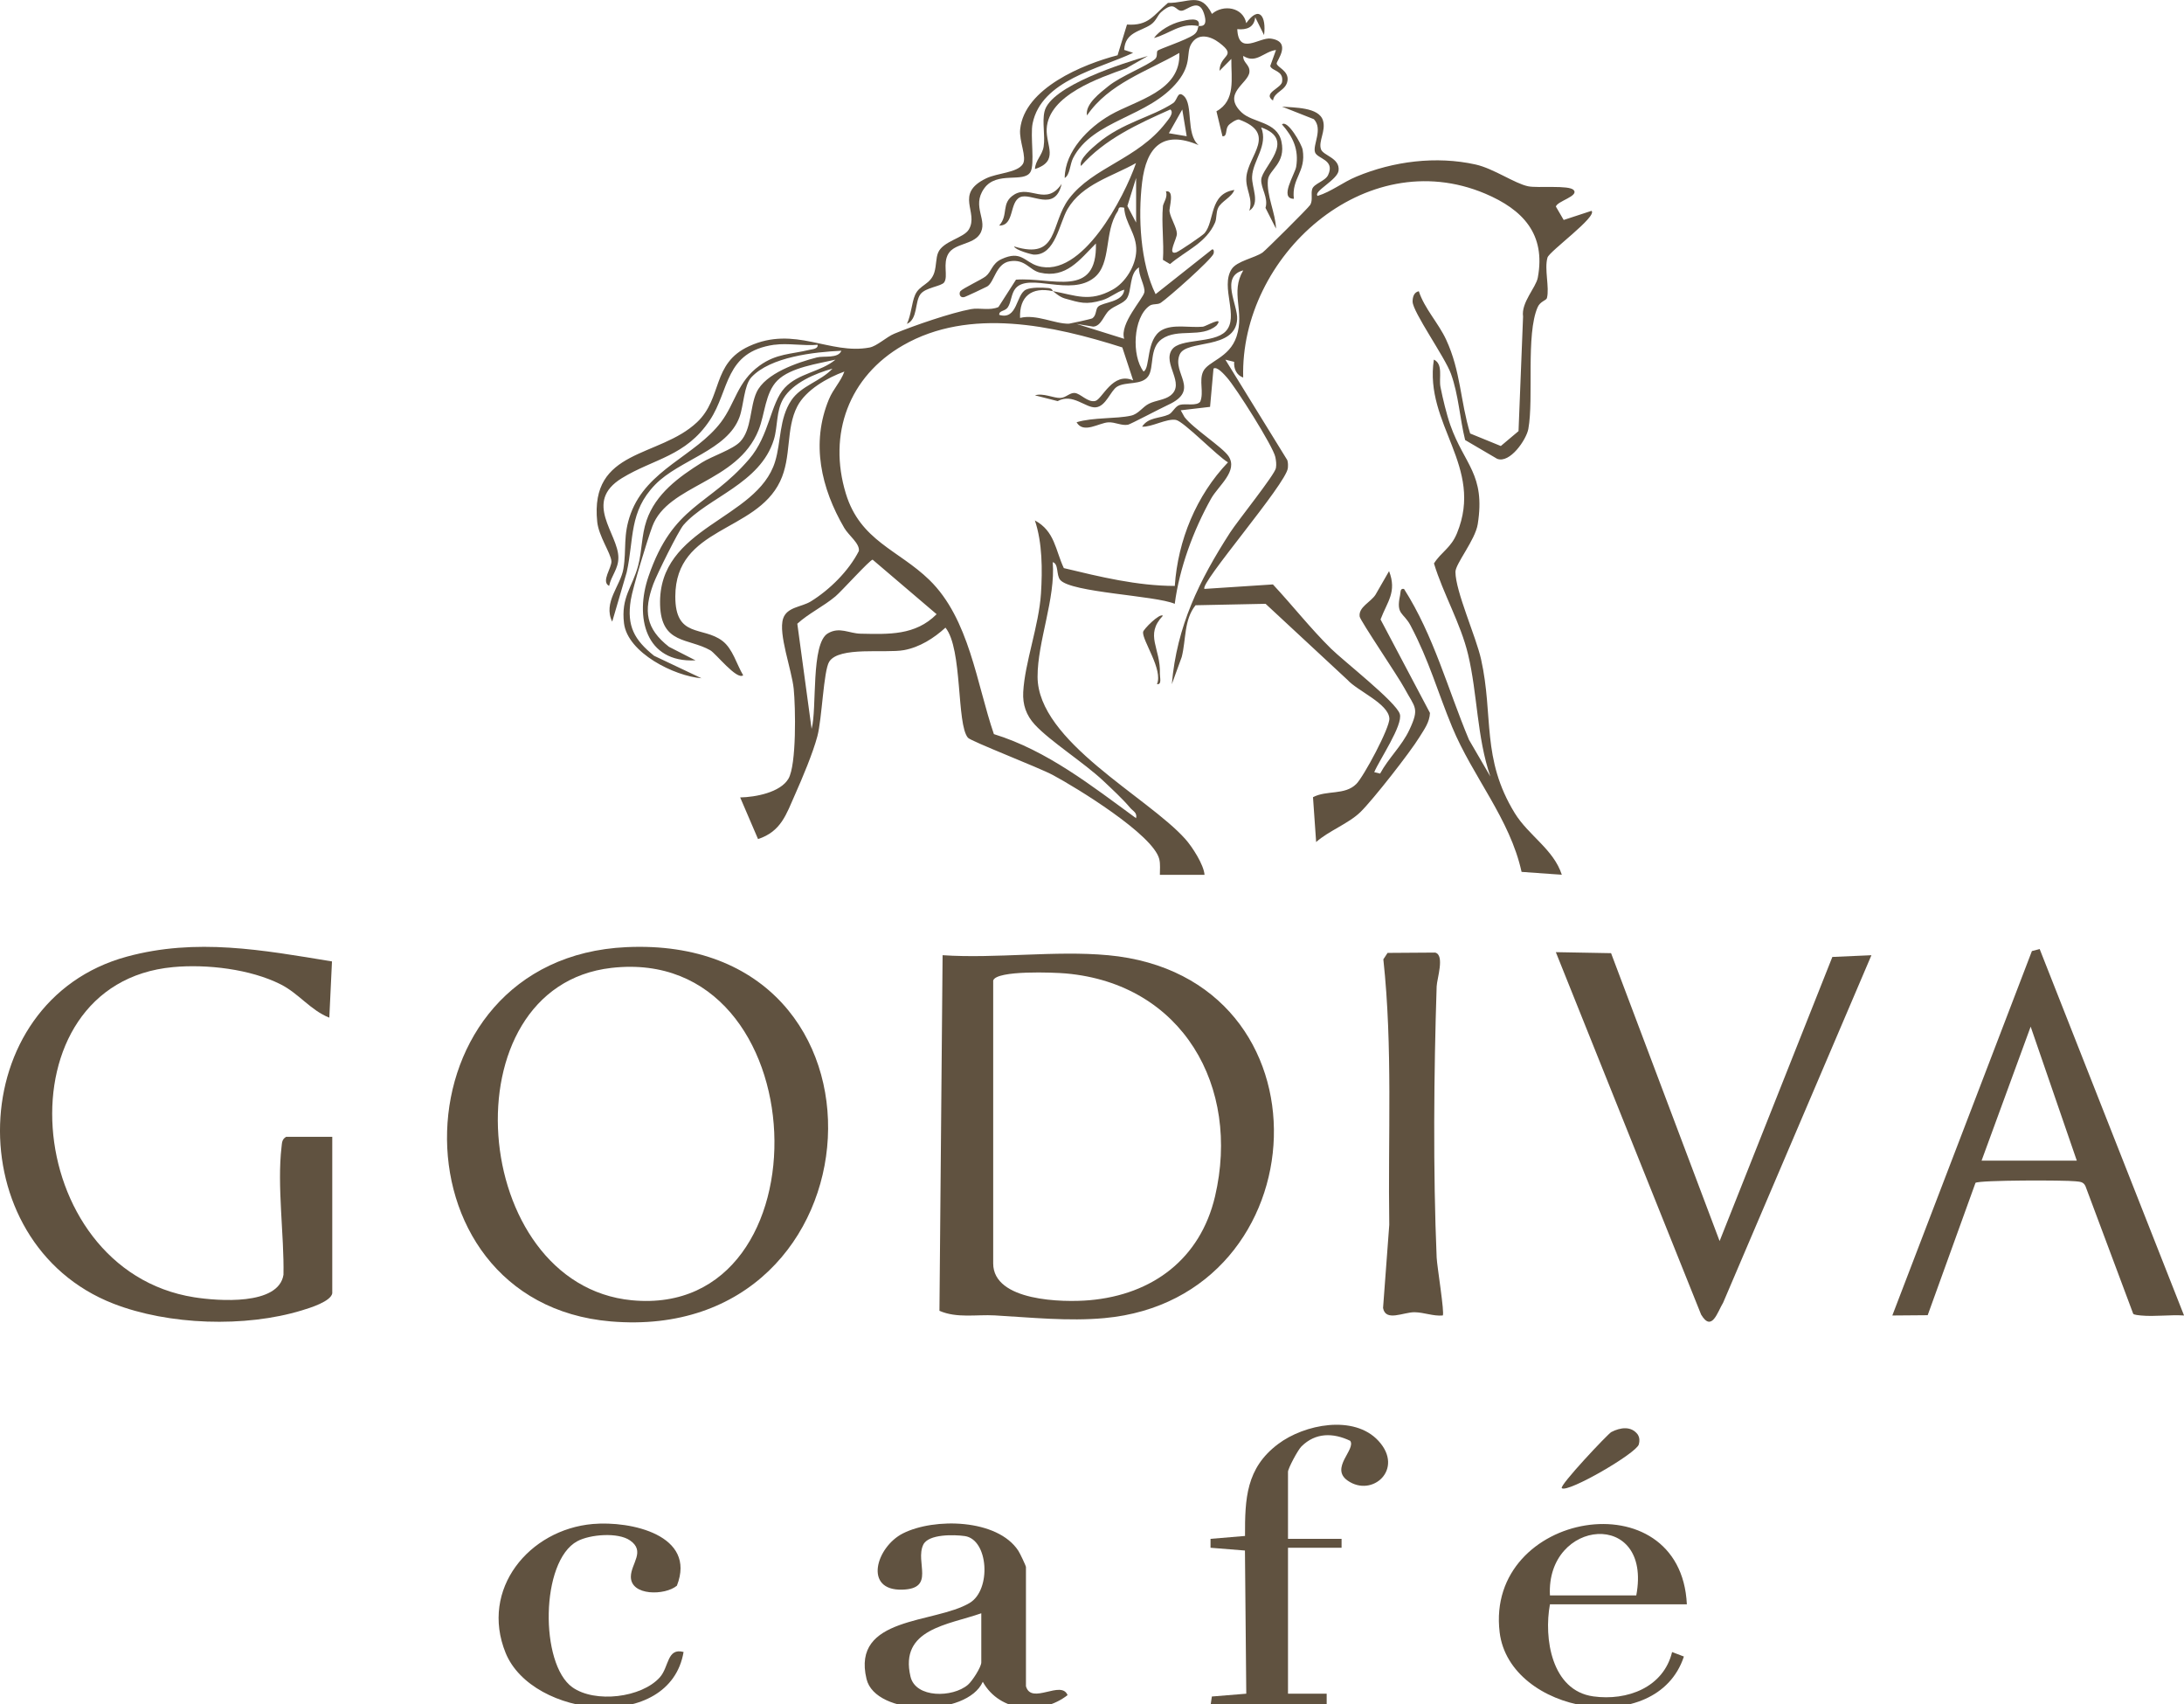 <?xml version="1.0" encoding="UTF-8"?>
<svg xmlns="http://www.w3.org/2000/svg" id="Layer_1" data-name="Layer 1" viewBox="0 0 100 78">
  <path d="M37.161,33.363c.256-.91-.043-3.902.742-4.369.535-.319.971.003,1.503.013,1.282.025,2.506.089,3.479-.892l-2.929-2.496c-.122,0-1.429,1.452-1.703,1.68-.557.466-1.234.783-1.746,1.252l.654,4.812ZM51.473,15.508c-.218-.692.867-1.827.925-2.131.051-.261-.291-.811-.243-1.14-.454.264-.324,1.052-.555,1.417-.155.243-.568.334-.813.552-.251.22-.365.727-.732.745l-.76-.124,2.179.682ZM48.204,13.326c1.064.195,1.672.519,2.732-.063.595-.324,1.067-1.095,1.09-1.781.025-.783-.512-1.252-.552-1.974-.322-.068-.218.051-.304.177-.626.94-.269,2.374-1.064,3.02-1.082.882-2.972-.231-3.601.489-.203.231-.198.626-.357.869-.132.2-.408.137-.395.35.844.253.76-.935,1.224-1.155.236-.114.755-.101,1.026-.073.2.02.19.139.203.142-.973-.21-1.538.248-1.5,1.226.737-.188,1.589.279,2.24.264.053-.003,1.029-.215,1.072-.248.195-.137.137-.408.261-.53.223-.22,1.15-.193,1.199-.78-.355.101-.633.37-1.016.484-.737.215-1.006.117-1.708-.081-.266-.076-.517-.329-.547-.334M52.02,10.189v-2.042l-.4,1.282.4.76ZM54.336,6.236l-.203-1.224-.613,1.087.816.137ZM35.458,15.779c-2.291.324-2.042,2.083-2.955,3.454-1.105,1.662-2.567,1.759-4.027,2.653-1.799,1.102-.162,2.539-.162,3.639,0,.53-.324.816-.423,1.295-.388-.195.132-.841.104-1.138-.038-.378-.58-1.138-.649-1.792-.352-3.368,2.828-2.919,4.571-4.564,1.178-1.112.659-2.689,2.382-3.479,2.088-.958,3.695.403,5.514.061.34-.063.778-.486,1.135-.633.902-.375,2.605-.958,3.512-1.125.393-.073.856.081,1.257-.096l.803-1.252c1.632-.127,3.725.892,3.659-1.657-.745.742-1.358,1.612-2.562,1.335-.487-.114-.669-.639-1.386-.519-.639.109-.699.96-1.034,1.155-.068.041-.971.461-1.024.476-.246.076-.269-.182-.198-.264.124-.139.973-.53,1.161-.682.271-.218.279-.58.717-.783.907-.421,1.052.124,1.66.309,2.02.613,3.971-3.162,4.503-4.708-1.09.616-2.463.96-3.137,2.108-.375.641-.555,2.121-1.541,2.083-.109-.005-.851-.208-.907-.375,2.07.639,1.647-1.036,2.516-2.184,1.105-1.457,3.127-1.792,4.432-3.474.099-.132.4-.454.208-.611-1.48.661-3,1.351-4.092,2.587-.117-.309.53-.836.75-1.024,1.166-.981,2.468-1.196,3.467-1.852.21-.137.195-.598.492-.329.443.4.081,1.751.677,2.25-1.642-.702-2.392.089-2.587,1.708-.19,1.574-.084,3.689.618,5.114l2.585-2.047c.101-.023.091.142.066.203-.134.296-2.03,1.976-2.41,2.237-.155.106-.367.03-.522.142-.753.535-.824,2.286-.271,3.005.319-.137.099-1.477.834-1.893.52-.291,1.29-.099,1.885-.157.129-.013.996-.522.626-.058-.697.603-1.774.104-2.511.626-.58.411-.34,1.295-.618,1.698-.299.431-1.024.231-1.427.479-.304.188-.507.9-.973.945-.464.048-1.054-.664-1.748-.284l-1.041-.264c.38-.119.859.132,1.166.119.251-.01.428-.243.651-.228.271.018.603.454.95.365.319-.084.796-1.353,1.731-.94l-.497-1.51c-3.167-1.006-6.989-1.85-10.04-.096-2.478,1.422-3.451,4.062-2.618,6.789.661,2.164,2.407,2.574,3.821,3.948,1.835,1.784,2.164,4.754,2.957,7.06,2.435.75,4.48,2.369,6.51,3.849.061-.256-.142-.324-.271-.476-.332-.398-.839-.864-1.224-1.229-.877-.829-2.438-1.814-3.145-2.582-.39-.426-.557-.907-.527-1.485.071-1.348.717-3.036.813-4.513.068-1.082.066-2.324-.279-3.345.917.494.935,1.353,1.325,2.182,1.665.4,3.355.813,5.081.816.142-2.093.988-4.141,2.435-5.658-.479-.274-2.02-1.87-2.382-1.941-.416-.079-1.128.342-1.551.309.291-.443.808-.37,1.216-.555.19-.086.289-.378.512-.443.269-.076.781.071.938-.152.172-.436-.066-.943.129-1.371.218-.481,1.204-.618,1.531-1.606.383-1.166-.302-2.002.307-3.028-1.074.276-.236,1.596-.279,2.24-.091,1.419-2.331.912-2.63,1.607-.375.872.981,1.622-.54,2.314-.322.147-1.728.889-1.829.905-.309.053-.578-.127-.905-.109-.423.023-1.138.537-1.449-.005.76-.231,1.812-.149,2.493-.302.345-.076.525-.398.818-.545.307-.155.725-.172.986-.375.712-.552-.383-1.457.073-2.106.37-.522,1.906-.269,2.45-.826.649-.661-.253-2.025.279-2.853.241-.375,1.052-.509,1.419-.763.129-.089,2.103-2.047,2.182-2.182.129-.223.018-.507.091-.727.084-.248.596-.355.727-.639.332-.712-.502-.732-.601-1.044-.109-.337.375-1.057-.051-1.51l-1.462-.578c.542.056,1.698.015,1.88.644.139.471-.218.938-.094,1.308.101.296.867.395.808.971-.041.433-1.181.963-.96,1.166.631-.195,1.156-.626,1.774-.882,1.693-.707,3.659-.955,5.458-.555.829.185,1.792.872,2.41.998.438.089,1.865-.066,2.08.17.256.279-.76.512-.813.758l.357.613,1.275-.418c.281.259-1.931,1.85-2.017,2.139-.152.53.099,1.366-.025,1.852-.03.114-.307.147-.426.421-.545,1.244-.17,4.171-.426,5.572-.089.487-.844,1.596-1.429,1.366l-1.465-.859c-.248-1.003-.296-2.055-.649-3.033-.276-.763-1.751-2.828-1.756-3.302,0-.203.056-.428.284-.476.266.806.9,1.454,1.254,2.222.669,1.444.644,2.805,1.097,4.29l1.404.573.811-.682.208-5.243c-.094-.644.59-1.328.674-1.781.375-2.002-.692-3.119-2.41-3.847-5.504-2.324-11.231,2.874-11.079,8.42-.312-.114-.436-.408-.413-.72l-.403-.099,2.836,4.599c.038.119.035.238.025.362-.068.717-4.087,5.334-3.816,5.532l3.132-.205c.9.965,1.716,2.009,2.658,2.937.58.573,2.98,2.44,3.152,2.993.157.502-.93,2.093-1.171,2.663l.269.066c.378-.704.996-1.267,1.34-2.002.476-1.016.258-1.008-.226-1.906-.276-.52-2.022-3.089-2.05-3.279-.063-.436.512-.664.725-1.001l.621-1.08c.367.955-.079,1.389-.39,2.212l2.263,4.28c-.018.431-.266.755-.479,1.102-.433.707-2.123,2.863-2.701,3.431-.545.532-1.455.862-2.032,1.376l-.144-2.053c.636-.335,1.455-.076,1.984-.606.335-.332,1.538-2.572,1.513-2.998-.041-.682-1.462-1.257-1.923-1.771l-3.745-3.477-3.206.066c-.537.664-.431,1.576-.633,2.367l-.454,1.247c.228-2.658,1.254-4.744,2.668-6.941.345-.535,2.05-2.651,2.098-2.952.03-.177.008-.329-.025-.502-.099-.489-1.814-3.198-2.22-3.646-.101-.112-.449-.527-.613-.405l-.157,1.751-1.343.157.172.309c.385.514,1.741,1.378,2.017,1.792.451.679-.469,1.353-.801,1.946-.808,1.444-1.449,3.175-1.662,4.812-.877-.383-4.759-.514-5.245-1.095-.19-.225-.061-.735-.342-.813.134,1.667-.699,3.641-.694,5.248.008,2.957,5.043,5.496,6.763,7.425.317.352.849,1.176.882,1.639h-2.045c-.003-.236.03-.487-.028-.72-.281-1.123-3.791-3.269-4.875-3.849-.628-.337-3.748-1.543-3.885-1.705-.53-.618-.238-4.065-1.029-5.04-.527.481-1.178.897-1.9,1.029-.839.155-2.977-.182-3.423.53-.261.416-.329,2.613-.542,3.411-.208.78-.682,1.903-1.019,2.661-.403.905-.636,1.7-1.698,2.047l-.818-1.906c.689-.013,1.837-.223,2.21-.857.373-.636.327-3.274.241-4.118-.089-.869-.715-2.514-.484-3.213.177-.535.841-.522,1.265-.783.867-.535,1.738-1.396,2.202-2.308.053-.34-.461-.707-.666-1.054-1.059-1.812-1.541-3.877-.704-5.892.2-.481.542-.806.707-1.269-.778.281-1.764.839-2.156,1.594-.537,1.039-.251,2.314-.788,3.436-1.123,2.346-4.789,2.07-4.797,5.261-.005,1.928,1.259,1.351,2.159,2.04.471.357.651,1.077.948,1.571-.289.238-1.254-1.003-1.508-1.145-1.003-.568-2.24-.269-2.296-2.068-.109-3.616,4.442-3.88,5.266-6.568.279-.91.177-1.961.742-2.803.451-.674,1.346-.869,1.885-1.452-.778.215-1.812.649-2.245,1.366-.342.568-.253,1.275-.438,1.88-.618,2.022-3.038,2.653-4.135,3.907-.238.274-1.229,2.283-1.384,2.704-.454,1.237-.347,2.045.715,2.876l1.216.621c-2.303.117-2.792-1.987-2.149-3.852,1.13-3.284,2.732-3.183,4.599-5.352.943-1.092.976-2.564,1.634-3.271.633-.679,1.642-.722,2.324-1.29-.801.187-2.053.352-2.658.953-.565.563-.57,1.551-.864,2.273-.976,2.425-4.148,2.483-4.863,4.407-.223.598-.897,2.798-.988,3.373-.19,1.194.167,1.824,1.067,2.549l2.172,1.029c-1.239-.099-3.38-1.161-3.548-2.516-.144-1.201.38-1.642.646-2.633.183-.687.152-1.386.385-2.07.416-1.226,1.485-1.997,2.526-2.651.481-.302,1.429-.603,1.766-.963.527-.563.436-1.581.745-2.253.4-.872,1.88-1.373,2.762-1.599.319-.084.973.063,1.123-.307-1.234.058-3.251.274-4.125,1.219-.334.365-.35,1.297-.54,1.817-.557,1.523-2.744,1.949-3.859,3.091-1.206,1.239-.965,2.476-1.305,4.011l-.664,2.263c-.431-.877.383-1.642.512-2.417.152-.917-.03-1.525.335-2.526.742-2.027,2.962-2.643,4.13-4.184.664-.877.745-1.85,1.769-2.592.768-.557,1.437-.517,2.281-.722.137-.033.408-.041.378-.233-.621.061-1.376-.086-1.976,0" style="fill: #605240;"></path>
  <path d="M45.476,44.881v12.951c0,1.738,3.195,1.792,4.412,1.685,2.884-.253,5.073-1.893,5.745-4.751,1.178-5.022-1.49-9.736-6.834-10.207-.517-.046-3.17-.157-3.322.322M50.724,43.723c10.534.973,9.791,15.701-.155,16.613-1.66.152-3.373-.03-5.02-.124-.844-.048-1.733.139-2.534-.21l.144-16.278c2.438.165,5.159-.223,7.564,0" style="fill: #605240;"></path>
  <path d="M27.998,44.305c-7.597.867-6.525,14.497.932,15.214,9.102.872,8.595-16.301-.932-15.214M28.682,43.355c13.002-.598,11.831,18.199-.72,17.132-10.247-.874-9.966-16.641.72-17.132" style="fill: #605240;"></path>
  <path d="M15.216,59.194c-.063.38-1.016.674-1.394.788-2.595.793-6.099.677-8.628-.307-7.146-2.78-6.898-13.843.616-15.886,3.18-.864,6.216-.302,9.391.22l-.122,2.574c-.851-.332-1.396-1.105-2.225-1.523-1.389-.702-3.388-.935-4.929-.791-8.005.742-7.017,13.851.965,15.113,1.09.172,3.867.388,4.09-1.031.035-1.817-.299-4.065-.089-5.846.023-.198.015-.35.21-.469h2.113v7.156Z" style="fill: #605240;"></path>
  <path d="M90.731,53.129h4.361l-2.113-6.135-2.248,6.135ZM98.024,60.216c-.079-.008-.319-.028-.35-.079l-2.184-5.838c-.096-.213-.261-.203-.456-.226-.489-.056-4.391-.058-4.581.071l-2.189,6.059-1.619.013,6.391-16.681.355-.094,6.611,16.775c-.641-.043-1.346.061-1.976,0" style="fill: #605240;"></path>
  <path d="M78.737,56.808l5.162-13.004,1.789-.079-6.789,15.903c-.261.426-.517,1.371-1.009.547l-6.652-16.59,2.529.046,4.969,13.177Z" style="fill: #605240;"></path>
  <path d="M66.059,60.216c-.446.038-.849-.144-1.295-.149-.507-.003-1.323.446-1.437-.195l.284-3.806c-.063-4.054.165-8.121-.271-12.153l.193-.294,2.177-.015c.454.106.084,1.201.071,1.546-.129,3.93-.167,8.496,0,12.414.018.4.372,2.559.279,2.653" style="fill: #605240;"></path>
  <path d="M44.931,73.847c-1.518.535-3.76.712-3.241,2.901.236.991,1.928.968,2.628.373.203-.172.613-.816.613-1.024v-2.25ZM46.976,77.186c.246.872,1.619-.304,1.906.408-1.199.932-3.107.788-3.882-.611-.722,1.614-4.916,1.581-5.324-.129-.694-2.881,3.104-2.521,4.718-3.477,1.009-.596.869-2.906-.218-3.064-.484-.068-1.665-.101-1.903.398-.38.796.57,2.009-.953,2.055-1.797.056-1.204-1.954.023-2.575,1.429-.722,4.331-.671,5.286.798.071.106.347.687.347.742v5.453Z" style="fill: #605240;"></path>
  <path d="M55.427,78.073l.061-.416,1.576-.129-.061-6.553-1.576-.127v-.408l1.579-.132c-.005-1.71.048-3.104,1.513-4.206,1.199-.907,3.479-1.361,4.597-.147,1.191,1.292-.281,2.61-1.411,1.819-.823-.578.393-1.429.117-1.822-.781-.373-1.589-.383-2.235.261-.16.157-.613,1.006-.613,1.158v3.069h2.453v.408h-2.453v6.68h1.771v.545h-5.316Z" style="fill: #605240;"></path>
  <path d="M74.921,73.03c.748-3.978-4.135-3.517-3.953,0h3.953ZM77.237,73.438h-6.269c-.284,1.536.063,3.948,1.987,4.214,1.548.213,3.213-.408,3.606-2.03l.54.205c-1.234,3.776-7.987,2.618-8.436-1.11-.669-5.547,8.296-7.07,8.572-1.28" style="fill: #605240;"></path>
  <path d="M30.992,72.585c-.54.454-2.118.476-2.106-.418.008-.598.682-1.161-.043-1.657-.55-.378-1.824-.276-2.41.038-1.693.912-1.718,5.625-.225,6.687,1.036.735,3.167.481,4.004-.456.426-.476.322-1.363,1.087-1.161-.626,3.71-6.928,3.043-8.149.041-1.183-2.917,1.077-5.646,3.996-5.899,1.728-.15,4.759.502,3.847,2.825" style="fill: #605240;"></path>
  <path d="M71.511,40.042l-1.842-.132c-.532-2.43-2.24-4.358-3.18-6.634-.672-1.624-1.044-3.018-1.903-4.642-.324-.613-.674-.481-.481-1.381.033-.139-.01-.334.182-.294,1.363,2.136,2.002,4.584,2.975,6.905l.978,1.68c-.621-1.804-.588-3.786-1.021-5.59-.342-1.427-1.135-2.762-1.561-4.163.342-.537.775-.702,1.054-1.384,1.254-3.059-1.513-4.974-1.059-7.947.441.21.22.839.304,1.262.104.52.276,1.239.448,1.731.639,1.817,1.619,2.255,1.257,4.541-.117.73-1.024,1.814-1.021,2.187.005.897.94,2.952,1.173,3.996.58,2.595.005,4.538,1.543,7.044.633,1.029,1.779,1.657,2.154,2.82" style="fill: #605240;"></path>
  <path d="M54.882,1.194c.025-.03.474.124.243-.583-.233-.725-.768-.139-1.016-.119-.302.023-.296-.509-.95.068-.16.139-.215.39-.461.563-.459.317-1.186.34-1.224,1.161l.408.134c-1.553.737-4.199,1.249-4.602,3.236-.114.565.112,1.868-.099,2.22-.304.517-1.536-.061-2.116.748-.608.846.213,1.477-.208,2.106-.317.474-1.153.411-1.434.887-.269.454,0,1.026-.19,1.308-.127.188-.857.231-1.09.547-.264.357-.112,1.135-.618,1.356.195-.4.218-.965.375-1.325.205-.471.699-.466.879-1.024.101-.322.068-.661.177-.917.228-.527,1.166-.659,1.404-1.054.474-.793-.682-1.629.793-2.341.519-.251,1.414-.251,1.677-.651.203-.312-.177-1.054-.119-1.599.195-1.878,2.884-2.977,4.46-3.385l.431-1.406c1.003.068,1.206-.428,1.875-.991.927.013,1.508-.527,2.014.504.522-.449,1.427-.309,1.571.423.603-.849.925-.291.816.545l-.405-.816c-.048.469-.395.588-.821.545.056,1.239,1.016.357,1.538.433.981.142.266,1.008.266,1.135.002.172.56.332.497.783-.068.476-.608.502-.666.917-.507-.35.423-.565.421-.887.056-.497-.474-.456-.547-.694l.264-.732c-.555.068-.907.651-1.498.271-.03.312.314.395.281.742-.053.522-1.28.978-.352,1.85.507.476,1.617.405,1.817,1.323.218,1.001-.568,1.29-.618,1.756-.074.699.355,1.538.37,2.235l-.481-.95c.142-.466-.218-.905-.195-1.292.033-.578,1.647-1.817-.003-2.392.334.823-.383,1.518-.416,2.255-.023.499.395,1.221-.129,1.561.195-.57-.185-.968-.132-1.551.091-.998,1.429-1.984-.345-2.628-.129-.003-.408.18-.489.286-.139.185-.03.499-.261.484l-.276-1.145c.897-.492.669-1.515.682-2.397l-.542.545c.015-.765.839-.641-.01-1.285-.403-.307-.976-.469-1.285.058-.246.418.041.889-.611,1.708-1.318,1.652-3.892,1.748-4.799,3.515-.149.294-.137.763-.383.91.008-1.232,1.092-2.311,2.088-2.884,1.178-.679,3.246-1.077,3.16-2.841-1.477.846-3.231,1.399-4.227,2.863-.101-.52.628-1.057.978-1.341.57-.464,1.774-.922,2.139-1.242.129-.112.053-.317.114-.38.086-.089,1.308-.479,1.665-.737.203-.147.167-.332.215-.39-.826-.177-1.32.35-2.045.545.253-.357.803-.656,1.219-.758.253-.061.953-.248.826.213" style="fill: #605240;"></path>
  <path d="M71.512,68.121c-.137-.104,2.113-2.491,2.265-2.569.41-.213.917-.291,1.214.117.086.144.089.289.046.449-.114.408-3.238,2.222-3.525,2.004" style="fill: #605240;"></path>
  <path d="M53.246,9.441c.015-.147.241-.431.137-.679.423-.079.137.75.167.92.056.324.324.717.337,1.009.013.238-.469.998-.03.862.129-.041,1.204-.768,1.3-.882.469-.557.203-1.804,1.361-1.976-.122.337-.601.522-.742.821-.104.215-.058.481-.144.677-.408.93-1.31,1.262-2.06,1.895l-.324-.193c.056-.796-.073-1.67,0-2.453" style="fill: #605240;"></path>
  <path d="M52.564,2.559l-.998.568c-1.206.433-3.57,1.221-3.641,2.777-.035.765.58,1.465-.537,1.835.013-.393.337-.633.398-1.031.078-.509-.076-1.097.038-1.599.266-1.176,3.649-2.232,4.741-2.549" style="fill: #605240;"></path>
  <path d="M45.749,10.326c.451-.502.061-1.031.694-1.422.722-.441,1.465.55,2.167-.486-.304,1.33-1.409.37-1.906.611-.499.238-.246,1.302-.955,1.297" style="fill: #605240;"></path>
  <path d="M59.243,9.1c-.689,0,.053-1.138.106-1.465.129-.786-.144-1.371-.651-1.941.253-.231.902.902.948,1.163.167,1.019-.517,1.295-.403,2.243" style="fill: #605240;"></path>
  <path d="M53.246,28.185c-.849.894-.096,1.477-.137,2.658-.005.165.101.507-.134.474.291-.656-.679-2.002-.636-2.387.013-.124.763-.879.907-.745" style="fill: #605240;"></path>
</svg>
